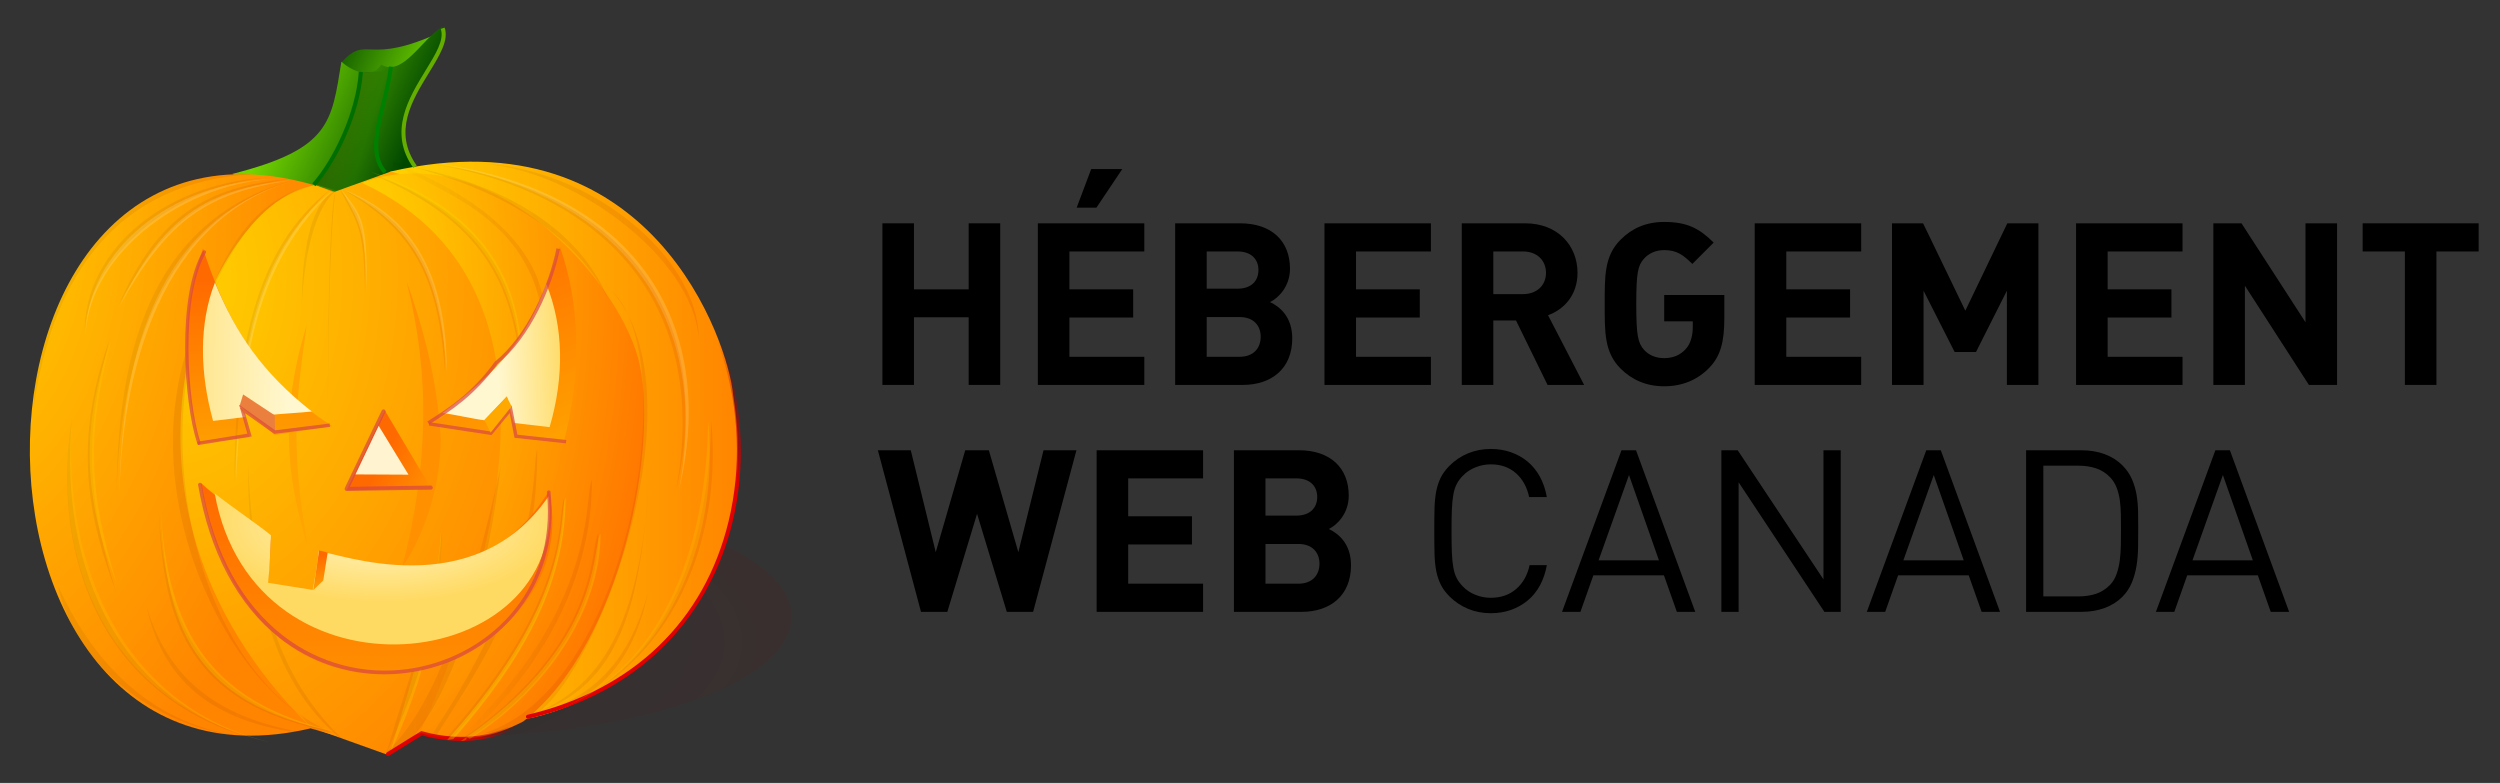 <?xml version="1.0" encoding="utf-8"?>
<!-- Generator: Adobe Illustrator 16.0.0, SVG Export Plug-In . SVG Version: 6.00 Build 0)  -->
<!DOCTYPE svg PUBLIC "-//W3C//DTD SVG 1.1//EN" "http://www.w3.org/Graphics/SVG/1.1/DTD/svg11.dtd">
<svg version="1.1" id="Layer_2" xmlns="http://www.w3.org/2000/svg" xmlns:xlink="http://www.w3.org/1999/xlink" x="0px" y="0px"
	 width="210.75px" height="66px" viewBox="0 0 210.75 66" enable-background="new 0 0 210.75 66" xml:space="preserve">
<rect x="0" y="0" width="210.75" height="66" fill="#333333" stroke="none"/>
<g>
	<g>
		<path d="M81.658,32.449v-5.702h-4.611v5.702h-2.66V18.825h2.66v5.568h4.611v-5.568h2.66v13.624H81.658z"/>
		<path d="M87.491,32.449V18.825h8.974v2.373h-6.314v3.195h5.376v2.373h-5.376v3.311h6.314v2.373L87.491,32.449L87.491,32.449z
			 M92.428,17.505h-1.665l1.225-3.253h2.621L92.428,17.505z"/>
		<path d="M104.767,32.449h-5.702V18.825h5.472c2.66,0,4.209,1.492,4.209,3.827c0,1.512-0.995,2.487-1.684,2.813
			c0.821,0.382,1.875,1.244,1.875,3.062C108.938,31.071,107.197,32.449,104.767,32.449z M104.327,21.198h-2.602v3.138h2.602
			c1.129,0,1.76-0.632,1.76-1.569S105.456,21.198,104.327,21.198z M104.499,26.728h-2.774v3.349h2.774
			c1.206,0,1.778-0.766,1.778-1.684S105.705,26.728,104.499,26.728z"/>
		<path d="M111.652,32.449V18.825h8.974v2.373h-6.313v3.195h5.375v2.373h-5.375v3.311h6.313v2.373L111.652,32.449L111.652,32.449z"
			/>
		<path d="M130.459,32.449l-2.66-5.434h-1.912v5.434h-2.66V18.825h5.338c2.774,0,4.42,1.894,4.42,4.171
			c0,1.914-1.166,3.1-2.485,3.578l3.042,5.875H130.459z M128.393,21.198h-2.506v3.597h2.506c1.168,0,1.935-0.746,1.935-1.799
			C130.325,21.944,129.561,21.198,128.393,21.198z"/>
		<path d="M144.1,30.995c-0.978,1.014-2.259,1.569-3.809,1.569c-1.493,0-2.718-0.536-3.674-1.492
			c-1.379-1.378-1.34-3.081-1.34-5.435s-0.038-4.057,1.34-5.434c0.956-0.957,2.143-1.493,3.674-1.493
			c1.895,0,2.945,0.517,4.171,1.741l-1.799,1.799c-0.767-0.765-1.32-1.167-2.372-1.167c-0.729,0-1.32,0.287-1.703,0.727
			c-0.518,0.574-0.65,1.206-0.65,3.827c0,2.622,0.136,3.272,0.65,3.846c0.383,0.44,0.977,0.708,1.703,0.708
			c0.805,0,1.377-0.287,1.816-0.766c0.439-0.478,0.594-1.186,0.594-1.856V27.09h-2.41v-2.219h5.07v1.952
			C145.361,28.794,145.055,30,144.1,30.995z"/>
		<path d="M147.922,32.449V18.825h8.975v2.373h-6.313v3.195h5.377v2.373h-5.377v3.311h6.313v2.373L147.922,32.449L147.922,32.449z"
			/>
		<path d="M169.18,32.449v-7.941l-2.604,5.167h-1.799l-2.621-5.167v7.941h-2.66V18.825h2.622l3.559,7.367l3.54-7.367h2.621v13.624
			H169.18z"/>
		<path d="M175.012,32.449V18.825h8.975v2.373h-6.313v3.195h5.377v2.373h-5.377v3.311h6.313v2.373L175.012,32.449L175.012,32.449z"
			/>
		<path d="M194.641,32.449l-5.396-8.362v8.362h-2.66V18.825h2.373l5.396,8.342v-8.342h2.66v13.624H194.641z"/>
		<path d="M205.391,21.198v11.251h-2.66V21.198h-3.559v-2.373h9.777v2.373H205.391z"/>
		<path d="M87.092,51.579h-2.219l-2.507-8.267l-2.506,8.267h-2.22l-3.636-13.624h2.774l2.105,8.592l2.487-8.592h1.99l2.487,8.592
			l2.124-8.592h2.774L87.092,51.579z"/>
		<path d="M92.446,51.579V37.955h8.974v2.373h-6.314v3.195h5.376v2.373h-5.376v3.31h6.314v2.373H92.446z"/>
		<path d="M109.721,51.579h-5.702V37.955h5.472c2.659,0,4.209,1.493,4.209,3.827c0,1.512-0.995,2.487-1.685,2.813
			c0.822,0.384,1.875,1.244,1.875,3.063C113.893,50.201,112.15,51.579,109.721,51.579z M109.281,40.328h-2.602v3.138h2.602
			c1.129,0,1.76-0.631,1.76-1.567C111.042,40.959,110.41,40.328,109.281,40.328z M109.454,45.857h-2.774v3.349h2.774
			c1.206,0,1.778-0.765,1.778-1.685C111.232,46.604,110.659,45.857,109.454,45.857z"/>
		<path d="M129.816,49.352c-0.275,0.504-0.619,0.929-1.033,1.271c-0.416,0.344-0.885,0.607-1.406,0.793
			c-0.523,0.186-1.092,0.277-1.703,0.277c-0.676,0-1.311-0.12-1.904-0.363c-0.592-0.242-1.119-0.594-1.578-1.053
			c-0.316-0.317-0.563-0.649-0.734-0.994c-0.172-0.344-0.299-0.729-0.385-1.157c-0.08-0.427-0.131-0.911-0.143-1.454
			c-0.014-0.542-0.02-1.176-0.02-1.902c0-0.728,0.006-1.36,0.02-1.902c0.012-0.542,0.063-1.026,0.143-1.454
			c0.086-0.429,0.213-0.813,0.385-1.157s0.418-0.676,0.734-0.994c0.459-0.46,0.986-0.811,1.578-1.053
			c0.594-0.242,1.229-0.363,1.904-0.363c0.611,0,1.18,0.094,1.703,0.277c0.521,0.186,0.99,0.447,1.406,0.794
			c0.414,0.345,0.758,0.771,1.033,1.271c0.271,0.504,0.469,1.074,0.582,1.713h-1.492c-0.178-0.842-0.549-1.512-1.109-2.01
			c-0.561-0.496-1.27-0.746-2.123-0.746c-0.447,0-0.877,0.084-1.291,0.25s-0.77,0.4-1.063,0.707
			c-0.217,0.217-0.389,0.449-0.516,0.697c-0.131,0.249-0.227,0.549-0.287,0.899c-0.064,0.351-0.105,0.771-0.125,1.263
			c-0.021,0.492-0.027,1.094-0.027,1.809s0.008,1.316,0.027,1.809c0.019,0.492,0.061,0.912,0.125,1.263
			c0.063,0.353,0.156,0.65,0.287,0.899c0.127,0.249,0.299,0.479,0.516,0.697c0.293,0.307,0.646,0.541,1.063,0.707
			s0.844,0.248,1.291,0.248c0.854,0,1.568-0.248,2.143-0.746c0.574-0.496,0.949-1.166,1.129-2.008h1.453
			C130.285,48.275,130.09,48.848,129.816,49.352z"/>
		<path d="M141.359,51.579l-1.09-3.08h-5.949l-1.09,3.08h-1.551l5.012-13.621h1.226l4.993,13.621H141.359z M137.324,40.044
			l-2.563,7.192h5.088L137.324,40.044z"/>
		<path d="M153.795,51.579l-7.23-10.923v10.923h-1.453V37.958h1.377l7.23,10.886V37.958h1.454v13.621H153.795z"/>
		<path d="M167.052,51.579l-1.09-3.08h-5.95l-1.09,3.08h-1.55l5.012-13.621h1.226l4.992,13.621H167.052z M163.016,40.044
			l-2.563,7.192h5.089L163.016,40.044z"/>
		<path d="M180.242,46.107c-0.008,0.521-0.049,1.037-0.124,1.539c-0.077,0.504-0.208,0.984-0.394,1.443
			c-0.186,0.46-0.455,0.868-0.813,1.227c-0.409,0.408-0.906,0.721-1.492,0.938c-0.587,0.217-1.235,0.325-1.952,0.325H170.8V37.958
			h4.667c0.717,0,1.365,0.108,1.952,0.325c0.586,0.218,1.083,0.529,1.492,0.938c0.354,0.357,0.628,0.75,0.813,1.178
			c0.186,0.429,0.314,0.873,0.394,1.338c0.075,0.468,0.116,0.945,0.124,1.438c0.006,0.49,0.01,0.975,0.01,1.444
			S180.248,45.585,180.242,46.107z M178.788,43.361c-0.007-0.413-0.035-0.811-0.086-1.187c-0.052-0.376-0.142-0.729-0.269-1.062
			s-0.308-0.619-0.535-0.861c-0.356-0.369-0.76-0.628-1.205-0.773c-0.446-0.146-0.938-0.221-1.473-0.221h-2.968v11.02h2.968
			c0.533,0,1.024-0.072,1.473-0.219c0.447-0.147,0.849-0.406,1.205-0.775c0.229-0.242,0.408-0.545,0.535-0.908
			s0.217-0.753,0.269-1.167c0.051-0.414,0.079-0.845,0.086-1.291s0.01-0.881,0.01-1.301
			C178.798,44.195,178.795,43.777,178.788,43.361z"/>
		<path d="M191.424,51.579l-1.09-3.08h-5.95l-1.09,3.08h-1.55l5.012-13.621h1.225l4.994,13.621H191.424z M187.389,40.044
			l-2.563,7.192h5.089L187.389,40.044z"/>
	</g>
</g>
<g transform="translate(-80,-234)">
	
		<radialGradient id="SVGID_1_" cx="-63.76" cy="516.723" r="0.146" gradientTransform="matrix(412.126 0 0 -141.602 26373.213 73457.109)" gradientUnits="userSpaceOnUse">
		<stop  offset="0" style="stop-color:#000000;stop-opacity:0"/>
		<stop  offset="1" style="stop-color:#AD0000;stop-opacity:0.09"/>
	</radialGradient>
	<path fill="url(#SVGID_1_)" d="M146.694,285.975c0.152-5.574-12.999-10.137-29.375-10.188c-16.375-0.052-29.774,4.426-29.927,10
		c-0.002,0.063-0.002,0.125,0,0.188c-0.152,5.574,12.999,10.135,29.374,10.188c16.376,0.052,29.775-4.425,29.928-9.999
		C146.696,286.1,146.696,286.037,146.694,285.975h-29.652H146.694z"/>
	
		<linearGradient id="SVGID_2_" gradientUnits="userSpaceOnUse" x1="-63.746" y1="508.451" x2="-63.908" y2="508.497" gradientTransform="matrix(59.483 0 0 -36.877 3908.556 18989.744)">
		<stop  offset="0" style="stop-color:#73D500"/>
		<stop  offset="1" style="stop-color:#004700"/>
	</linearGradient>
	<path fill="url(#SVGID_2_)" d="M108.771,239.269c0.734,0.83,1.59,1.83,2.326,2.659l3.88-1.908c0.705-0.912,1.597-1.474,2.303-2.385
		c0.088-0.304-0.037-0.634,0.051-1.013C110.802,239.702,111.044,236.801,108.771,239.269L108.771,239.269z"/>
	
		<linearGradient id="SVGID_3_" gradientUnits="userSpaceOnUse" x1="-63.529" y1="514.781" x2="-63.442" y2="514.743" gradientTransform="matrix(124.03 0 0 -124.236 7983.807 64195.812)">
		<stop  offset="0" style="stop-color:#73D500"/>
		<stop  offset="1" style="stop-color:#004700"/>
	</linearGradient>
	<path fill="url(#SVGID_3_)" d="M99.587,248.66c0,0,8.668,5.576,8.668,5.48c0-0.097,7.075-5.416,7.075-5.416
		c-4.475-5.883,3.338-9.4,1.933-12.461c-1.706,1.063-3.345,4.242-5.119,3.188c-0.894,1.306-2.539,0.494-3.364-0.249
		C107.947,244.306,107.865,246.561,99.587,248.66L99.587,248.66z"/>
	
		<radialGradient id="SVGID_4_" cx="-63.33" cy="516.718" r="0.156" gradientTransform="matrix(206.095 0 0 -336.723 13127.557 174244.375)" gradientUnits="userSpaceOnUse">
		<stop  offset="0" style="stop-color:#FFD200"/>
		<stop  offset="1" style="stop-color:#FF8500"/>
	</radialGradient>
	<path fill="url(#SVGID_4_)" d="M108.309,250.198c1.288,15.615,2.576,31.325,3.864,46.94l-5.988-1.738
		C73.955,302.967,74.619,238.079,108.309,250.198L108.309,250.198z"/>
	
		<linearGradient id="SVGID_5_" gradientUnits="userSpaceOnUse" x1="-64.174" y1="516.618" x2="-64.031" y2="516.618" gradientTransform="matrix(203.588 0 0 -327.276 13178.07 169348.094)">
		<stop  offset="0" style="stop-color:#FFD200"/>
		<stop  offset="1" style="stop-color:#FF8500"/>
	</linearGradient>
	<path fill="url(#SVGID_5_)" d="M112.918,248.46c22.104-5.068,28.511,14.55,28.883,18.832c3.002,18.323-11.104,26.498-18.187,27.432
		C120.212,279.27,116.321,263.913,112.918,248.46L112.918,248.46z"/>
	
		<linearGradient id="SVGID_6_" gradientUnits="userSpaceOnUse" x1="-63.48" y1="513.654" x2="-63.381" y2="513.6" gradientTransform="matrix(43.854 0 0 -81.213 2890.367 41956.723)">
		<stop  offset="0" style="stop-color:#000000;stop-opacity:0.529"/>
		<stop  offset="1" style="stop-color:#000000;stop-opacity:0"/>
	</linearGradient>
	<path fill="url(#SVGID_6_)" d="M110.45,240.118c0.779-0.09,1.558-0.065,2.337-0.156c-0.545,3.025-0.039,8.661-0.584,11.687
		c1.714-0.155-5.726-2.104-5.726-2.142C108.932,247.247,110.528,241.014,110.45,240.118z"/>
	
		<radialGradient id="SVGID_7_" cx="-63.733" cy="516.71" r="0.15" gradientTransform="matrix(241.389 0 0 -341.657 15478.951 176795.578)" gradientUnits="userSpaceOnUse">
		<stop  offset="0" style="stop-color:#FFD200"/>
		<stop  offset="1" style="stop-color:#FF8500"/>
	</radialGradient>
	<path fill="url(#SVGID_7_)" d="M106.57,249.618c0.096,0,1.525,0.592,1.525,0.592l4.849-1.751l4.636,1.352l12.363,19.028
		c0,0-5.795,18.449-5.795,18.546s-6.182,8.402-6.182,8.402h-2.415l-2.897,1.836l-6.472-2.319
		C86.221,275.73,97.941,250.648,106.57,249.618L106.57,249.618z"/>
	<path fill="#FFF4CC" fill-opacity="0.188" d="M108.012,250.091c-6.418,4.986-8.099,13.865-8.116,24.584
		C100.396,263.854,101.663,256.147,108.012,250.091z"/>
	<path fill="#FFA400" d="M105.859,261.394c-0.762,5.531-1.549,9.747,0.115,18.835C104.543,275.264,103.251,269.891,105.859,261.394
		L105.859,261.394z"/>
	
		<linearGradient id="SVGID_8_" gradientUnits="userSpaceOnUse" x1="-63.082" y1="516.738" x2="-62.938" y2="516.738" gradientTransform="matrix(58.866 0 0 -164.175 3814.303 85120.438)">
		<stop  offset="0" style="stop-color:#000000;stop-opacity:0.051"/>
		<stop  offset="1" style="stop-color:#AD0000;stop-opacity:0.09"/>
	</linearGradient>
	<path fill="url(#SVGID_8_)" d="M109.378,296.771c-6.418-4.711-8.454-13.493-8.471-23.624
		C101.408,283.373,103.029,291.047,109.378,296.771z"/>
	
		<radialGradient id="SVGID_9_" cx="-64.111" cy="516.692" r="0.174" gradientTransform="matrix(165.346 0 0 -331.263 10709.079 171418.016)" gradientUnits="userSpaceOnUse">
		<stop  offset="0" style="stop-color:#FFDF00"/>
		<stop  offset="1" style="stop-color:#FF6F00"/>
	</radialGradient>
	<path fill="url(#SVGID_9_)" d="M110.513,249.414c20.187,9.391,9.029,37.226,4.896,46.326c0.997,0.515,2.769,0.644,4.297,0.482
		c1.529-0.16,2.963-0.659,4.396-1.4c8.436-6.504,11.536-23.768,9.69-30.631C131.858,257.094,121.002,245.474,110.513,249.414
		L110.513,249.414z"/>
	
		<linearGradient id="SVGID_10_" gradientUnits="userSpaceOnUse" x1="-64.247" y1="516.758" x2="-64.103" y2="516.758" gradientTransform="matrix(66.788 0 0 -166.925 4403.552 86545.453)">
		<stop  offset="0" style="stop-color:#000000;stop-opacity:0.051"/>
		<stop  offset="1" style="stop-color:#AD0000;stop-opacity:0.09"/>
	</linearGradient>
	<path fill="url(#SVGID_10_)" d="M112.594,297.396c5.176-4.758,8.085-17.378,9.611-24.02c-0.979,8.231-3.367,17.838-7.328,22.7
		C114.165,296.736,112.906,297.425,112.594,297.396L112.594,297.396z"/>
	
		<linearGradient id="SVGID_11_" gradientUnits="userSpaceOnUse" x1="-64.12" y1="515.144" x2="-63.976" y2="515.144" gradientTransform="matrix(88.525 0 0 -113.517 5787.416 58734.246)">
		<stop  offset="0" style="stop-color:#000000;stop-opacity:0.051"/>
		<stop  offset="1" style="stop-color:#AD0000;stop-opacity:0.09"/>
	</linearGradient>
	<path fill="url(#SVGID_11_)" d="M111.155,248.611c9.652,3.257,12.713,9.33,12.738,16.334
		C123.141,257.874,120.704,252.568,111.155,248.611z"/>
	
		<linearGradient id="SVGID_12_" gradientUnits="userSpaceOnUse" x1="-63.182" y1="516.709" x2="-62.966" y2="516.648" gradientTransform="matrix(93.037 0 0 -268.858 5961.547 139182.109)">
		<stop  offset="0" style="stop-color:#000000;stop-opacity:0.051"/>
		<stop  offset="1" style="stop-color:#AD0000;stop-opacity:0.09"/>
	</linearGradient>
	<path fill="url(#SVGID_12_)" d="M107.967,295.741c-12.355-5.285-16.072-27.986-9.095-38.682
		c-9.404,13.763-1.545,31.746,6.283,37.105C106.003,294.735,105.958,295.853,107.967,295.741L107.967,295.741z"/>
	<path fill="#F7DE00" fill-opacity="0.252" d="M112.835,297.612c3.015-6.501,4.347-12.325,4.364-18.946
		C116.678,285.35,115.057,290.089,112.835,297.612z"/>
	
		<linearGradient id="SVGID_13_" gradientUnits="userSpaceOnUse" x1="-64.362" y1="516.818" x2="-64.218" y2="516.818" gradientTransform="matrix(32.724 0 0 -131.067 2218.719 68025.883)">
		<stop  offset="0" style="stop-color:#000000;stop-opacity:0.051"/>
		<stop  offset="1" style="stop-color:#AD0000;stop-opacity:0.09"/>
	</linearGradient>
	<path fill="url(#SVGID_13_)" d="M112.528,297.612c3.014-6.501,4.691-12.24,4.709-18.859
		C116.714,285.436,114.749,290.089,112.528,297.612z"/>
	
		<linearGradient id="SVGID_14_" gradientUnits="userSpaceOnUse" x1="-64.624" y1="516.709" x2="-64.48" y2="516.709" gradientTransform="matrix(61.851 0 0 -168.255 4113.373 87222.703)">
		<stop  offset="0" style="stop-color:#000000;stop-opacity:0.051"/>
		<stop  offset="1" style="stop-color:#AD0000;stop-opacity:0.09"/>
	</linearGradient>
	<path fill="url(#SVGID_14_)" d="M116.399,295.941c9.659-14.391,8.316-22.589,8.899-24.091c-0.044,10.684-3.496,16.385-8.313,23.825
		C116.479,296.427,117.16,295.835,116.399,295.941L116.399,295.941z"/>
	
		<linearGradient id="SVGID_15_" gradientUnits="userSpaceOnUse" x1="-63.64" y1="516.567" x2="-63.639" y2="516.359" gradientTransform="matrix(206.003 0 0 -111.998 13221.83 58129.746)">
		<stop  offset="0" style="stop-color:#FF6A00"/>
		<stop  offset="1" style="stop-color:#FF9F00"/>
	</linearGradient>
	<path fill="url(#SVGID_15_)" d="M96.923,274.706c1.214,1.121,4.707,3.729,5.921,4.85c-0.097,1.867-0.174,2.686-0.35,4.554
		c0,0,3.171,0.55,3.864,0.679c0.158-0.912,0.409-2.517,0.508-3.706c1.564,0.141,13.245,4.447,19.408-5.687
		C129.731,290.784,101.312,300.86,96.923,274.706L96.923,274.706z"/>
	<path fill="#F7DE00" fill-opacity="0.251" d="M111.274,248.489c9.652,3.259,12.713,9.33,12.739,16.335
		C123.261,257.753,120.823,252.447,111.274,248.489z"/>
	
		<linearGradient id="SVGID_16_" gradientUnits="userSpaceOnUse" x1="-63.092" y1="513.211" x2="-62.948" y2="513.211" gradientTransform="matrix(14.824 0 0 -59.55 1043.913 30815.965)">
		<stop  offset="0" style="stop-color:#000000;stop-opacity:0.051"/>
		<stop  offset="1" style="stop-color:#AD0000;stop-opacity:0.09"/>
	</linearGradient>
	<path fill="url(#SVGID_16_)" d="M108.65,249.973c1.761,2.302,2.17,2.499,2.13,8.569
		C110.646,253.199,110.231,252.963,108.65,249.973z"/>
	
		<linearGradient id="SVGID_17_" gradientUnits="userSpaceOnUse" x1="-64.436" y1="515.564" x2="-64.389" y2="515.403" gradientTransform="matrix(85.348 0 0 -114.133 5619.461 59096.57)">
		<stop  offset="0" style="stop-color:#FF6A00"/>
		<stop  offset="1" style="stop-color:#FF9F00"/>
	</linearGradient>
	<path fill="url(#SVGID_17_)" d="M127.204,254.824c-1.991,6.15-4.738,11.014-10.899,14.97c0.937,0.121,3.912,0.613,4.849,0.734
		l1.923-1.988l0.49,2.229c0.935,0.121,3.032,0.358,3.968,0.479C129.002,265.518,128.969,259.801,127.204,254.824L127.204,254.824z"
		/>
	
		<linearGradient id="SVGID_18_" gradientUnits="userSpaceOnUse" x1="-64.2" y1="514.775" x2="-64.056" y2="514.775" gradientTransform="matrix(94.21 0 0 -100.389 6160.573 51932.727)">
		<stop  offset="0" style="stop-color:#000000;stop-opacity:0"/>
		<stop  offset="1" style="stop-color:#AD0000;stop-opacity:0.09"/>
	</linearGradient>
	<path fill="url(#SVGID_18_)" d="M112.401,247.438c8.588,3.116,14.124,8.092,13.51,14.443c-0.767-9.095-7.842-11.281-12.339-13.845
		C113.145,248.654,113.167,247.381,112.401,247.438L112.401,247.438z"/>
	
		<linearGradient id="SVGID_19_" gradientUnits="userSpaceOnUse" x1="-62.973" y1="515.534" x2="-62.973" y2="515.413" gradientTransform="matrix(85.348 0 0 -114.133 5476.518 59097.508)">
		<stop  offset="0" style="stop-color:#FF6A00"/>
		<stop  offset="1" style="stop-color:#FF9F00"/>
	</linearGradient>
	<path fill="url(#SVGID_19_)" d="M97.116,254.959c1.991,6.15,4.739,11.013,10.899,14.969c-0.936,0.121-3.912,0.613-4.849,0.734
		l-2.771-2.306l0.65,2.499c-0.936,0.121-3.324,0.406-4.26,0.527C95.316,265.652,95.351,259.935,97.116,254.959L97.116,254.959z"/>
	
		<linearGradient id="SVGID_20_" gradientUnits="userSpaceOnUse" x1="-62.905" y1="515.963" x2="-62.761" y2="515.963" gradientTransform="matrix(55.853 0 0 -171.392 3613.157 88694.305)">
		<stop  offset="0" style="stop-color:#000000;stop-opacity:0.051"/>
		<stop  offset="1" style="stop-color:#AD0000;stop-opacity:0.09"/>
	</linearGradient>
	<path fill="url(#SVGID_20_)" d="M107.799,250.012c-6.418,4.986-8.02,13.943-8.037,24.664
		C100.261,263.854,101.45,256.069,107.799,250.012z"/>
	
		<linearGradient id="SVGID_21_" gradientUnits="userSpaceOnUse" x1="-64.582" y1="514.994" x2="-64.497" y2="514.998" gradientTransform="matrix(68.912 0 0 -83.81 4572.398 43425.949)">
		<stop  offset="0" style="stop-color:#FFF7CF"/>
		<stop  offset="1" style="stop-color:#FFDA62"/>
	</linearGradient>
	<path fill="url(#SVGID_21_)" d="M126.056,257.946c-1.669,4.517-3.929,7.335-8.758,10.867c0.784,0.089,2.757,0.528,3.542,0.617
		l1.893-2.017l0.578,2.242c0.785,0.089,2.236,0.262,3.022,0.352C127.565,265.798,127.536,261.601,126.056,257.946L126.056,257.946z"
		/>
	
		<linearGradient id="SVGID_22_" gradientUnits="userSpaceOnUse" x1="-62.695" y1="514.905" x2="-62.895" y2="514.909" gradientTransform="matrix(63.773 0 0 -81.174 4102.592 42060.879)">
		<stop  offset="0" style="stop-color:#FFF7CF"/>
		<stop  offset="1" style="stop-color:#FFDA62"/>
	</linearGradient>
	<path fill="url(#SVGID_22_)" d="M98.116,257.804c1.769,4.307,4.017,7.628,8.169,10.886c-0.719,0.087-2.698,0.197-3.417,0.283
		l-2.627-0.593l0.481,0.765c-0.719,0.087-2.038,0.254-2.757,0.341C96.836,265.409,96.76,261.344,98.116,257.804L98.116,257.804z"/>
	<path fill="#FF9000" d="M114.266,257.684c2.006,7.928,1.885,15.451-0.361,24.149c1.686-2.485,3.191-6.337,3.251-10.759
		C116.855,265.807,115.651,261.609,114.266,257.684L114.266,257.684z"/>
	
		<linearGradient id="SVGID_23_" gradientUnits="userSpaceOnUse" x1="-64.665" y1="516.782" x2="-64.52" y2="516.782" gradientTransform="matrix(81.929 0 0 -121.65 5416.545 63154.238)">
		<stop  offset="0" style="stop-color:#000000;stop-opacity:0.051"/>
		<stop  offset="1" style="stop-color:#AD0000;stop-opacity:0.09"/>
	</linearGradient>
	<path fill="url(#SVGID_23_)" d="M118.655,296.478c12.143-8.185,11.017-16.413,11.789-17.505
		c0.016,6.455-4.562,13.247-11.013,17.312C118.715,295.855,119.664,296.4,118.655,296.478L118.655,296.478z"/>
	<path opacity="0.704" fill="#D94842" d="M116.178,269.775l-0.154-0.245l0.227-0.144c1.502-0.95,3.559-2.25,5.454-4.881
		l0.026-0.028c2.692-2.172,4.542-6.357,5.18-9.542l0.284,0.057c-0.647,3.229-2.526,7.477-5.268,9.697
		c-1.925,2.667-4.003,3.982-5.522,4.942L116.178,269.775z"/>
	<path opacity="0.704" fill="#D94842" d="M96.765,271.481c-0.061,0-0.117-0.038-0.138-0.099c-1.154-3.463-1.731-12.48,0.482-16.216
		c0.041-0.069,0.129-0.091,0.198-0.05s0.091,0.129,0.051,0.198c-2.174,3.669-1.596,12.559-0.457,15.977
		c0.025,0.076-0.016,0.158-0.091,0.184C96.795,271.479,96.78,271.481,96.765,271.481z"/>
	<path fill="#EB7F3D" d="M100.195,268.235l0.3-0.984l2.663,1.76l0.031,1.373L100.195,268.235z"/>
	<polygon opacity="0.704" fill="#D94842" points="96.679,271.521 96.633,271.235 100.854,270.561 100.154,268.117 103.189,270.274 
		107.785,269.699 107.821,269.986 103.114,270.575 100.659,268.832 101.221,270.795 	"/>
	<polygon opacity="0.704" fill="#D94842" points="127.711,271.376 123.372,270.907 122.966,268.827 121.438,270.676 
		116.155,269.876 116.198,269.59 121.319,270.366 123.133,268.171 123.615,270.643 127.743,271.089 	"/>
	
		<linearGradient id="SVGID_24_" gradientUnits="userSpaceOnUse" x1="-64.655" y1="516.748" x2="-64.511" y2="516.748" gradientTransform="matrix(70.215 0 0 -141.733 4657.174 73526.5)">
		<stop  offset="0" style="stop-color:#000000;stop-opacity:0.051"/>
		<stop  offset="1" style="stop-color:#AD0000;stop-opacity:0.09"/>
	</linearGradient>
	<path fill="url(#SVGID_24_)" d="M117.47,296.373c10.966-12.183,9.442-19.124,10.104-20.396c0.012,7.52-3.97,13.87-9.439,20.17
		C117.889,296.313,118.334,296.283,117.47,296.373z"/>
	
		<linearGradient id="SVGID_25_" gradientUnits="userSpaceOnUse" x1="-64.666" y1="516.738" x2="-64.522" y2="516.738" gradientTransform="matrix(79.538 0 0 -153.209 5261.862 79454.492)">
		<stop  offset="0" style="stop-color:#000000;stop-opacity:0"/>
		<stop  offset="1" style="stop-color:#AD0000;stop-opacity:0.09"/>
	</linearGradient>
	<path fill="url(#SVGID_25_)" d="M118.458,296.478c12.25-11.413,10.695-20.672,11.445-22.046c0.014,8.13-4.015,15.819-10.691,21.804
		C118.516,295.695,119.436,296.383,118.458,296.478L118.458,296.478z"/>
	
		<radialGradient id="SVGID_26_" cx="-63.655" cy="516.352" r="0.075" gradientTransform="matrix(196.2 0 0 -88.502 12601.32 45976.605)" gradientUnits="userSpaceOnUse">
		<stop  offset="0" style="stop-color:#FFF7CF"/>
		<stop  offset="1" style="stop-color:#FFDA62"/>
	</radialGradient>
	<path fill="url(#SVGID_26_)" d="M98.1,275.592c1.214,0.986,3.53,2.544,4.744,3.531c-0.097,1.644-0.067,2.364-0.243,4.01
		c0,0,3.064,0.482,3.757,0.596c0.159-0.803,0.409-2.215,0.508-3.262c1.565,0.124,13.044,4.619,19.387-4.643
		C127.961,290.93,101.42,294.074,98.1,275.592L98.1,275.592z"/>
	<path opacity="0.704" fill="#D94842" d="M112.409,290.846c-3.19,0-6.262-1.052-8.813-3.046c-3.541-2.769-5.925-7.236-6.897-12.921
		c-0.015-0.084,0.042-0.164,0.126-0.179c0.084-0.015,0.165,0.042,0.179,0.126c2.071,12.11,10.207,16.549,17.349,15.577
		c6.501-0.885,12.625-6.284,11.753-14.894c-0.009-0.085,0.053-0.161,0.138-0.17c0.086-0.009,0.162,0.054,0.17,0.139
		c0.406,4.001-0.668,7.617-3.107,10.46c-2.229,2.6-5.394,4.294-8.91,4.771C113.729,290.801,113.067,290.846,112.409,290.846z"/>
	
		<linearGradient id="SVGID_27_" gradientUnits="userSpaceOnUse" x1="-64.857" y1="516.705" x2="-64.64" y2="516.644" gradientTransform="matrix(94.911 0 0 -259.06 6264.776 134121.297)">
		<stop  offset="0" style="stop-color:#000000;stop-opacity:0.051"/>
		<stop  offset="1" style="stop-color:#AD0000;stop-opacity:0.09"/>
	</linearGradient>
	<path fill="url(#SVGID_27_)" d="M120.922,295.771c12.235-3.964,16.689-31.583,10.642-37.266c7.837,8.852-1.442,33.493-6.982,36.074
		C123.692,295.149,123.031,295.885,120.922,295.771L120.922,295.771z"/>
	
		<linearGradient id="SVGID_28_" gradientUnits="userSpaceOnUse" x1="-64.196" y1="514.168" x2="-64.052" y2="514.168" gradientTransform="matrix(128.927 0 0 -81.405 8389.235 42109.273)">
		<stop  offset="0" style="stop-color:#000000;stop-opacity:0.051"/>
		<stop  offset="1" style="stop-color:#AD0000;stop-opacity:0.09"/>
	</linearGradient>
	<path fill="url(#SVGID_28_)" d="M112.752,247.573c9.954,2.249,15.917,6.463,18.552,11.714c-2.603-6.368-9.507-10.088-17.885-11.456
		c-0.615,0.57,0.2-0.156-0.669-0.258H112.752z"/>
	
		<linearGradient id="SVGID_29_" gradientUnits="userSpaceOnUse" x1="-62.805" y1="515.531" x2="-62.661" y2="515.531" gradientTransform="matrix(127.892 0 0 -136.615 8115.053 70687.758)">
		<stop  offset="0" style="stop-color:#000000;stop-opacity:0.051"/>
		<stop  offset="1" style="stop-color:#AD0000;stop-opacity:0.09"/>
	</linearGradient>
	<path fill="url(#SVGID_29_)" d="M101.25,248.688c-12.693-1.093-18.333,12.506-18.403,19.597
		C84.466,257.169,89.872,249.356,101.25,248.688z"/>
	
		<linearGradient id="SVGID_30_" gradientUnits="userSpaceOnUse" x1="-65.198" y1="516.623" x2="-65.054" y2="516.623" gradientTransform="matrix(89.053 0 0 -167.942 5933.31 87044.32)">
		<stop  offset="0" style="stop-color:#000000;stop-opacity:0.051"/>
		<stop  offset="1" style="stop-color:#AD0000;stop-opacity:0.09"/>
	</linearGradient>
	<path fill="url(#SVGID_30_)" d="M127.278,293.667c9.216-3.53,13.674-14.014,12.678-24.166
		C139.703,282.377,134.807,290.715,127.278,293.667L127.278,293.667z"/>
	
		<linearGradient id="SVGID_31_" gradientUnits="userSpaceOnUse" x1="-62.819" y1="516.84" x2="-62.675" y2="516.84" gradientTransform="matrix(119.967 0 0 -89.017 7621.05 46297.125)">
		<stop  offset="0" style="stop-color:#000000;stop-opacity:0.051"/>
		<stop  offset="1" style="stop-color:#AD0000;stop-opacity:0.09"/>
	</linearGradient>
	<path fill="url(#SVGID_31_)" d="M102.153,296.187c-9.185-0.194-16.033-6.613-17.263-12.81
		C88.558,291.482,94.572,295.945,102.153,296.187z"/>
	
		<linearGradient id="SVGID_32_" gradientUnits="userSpaceOnUse" x1="-65.286" y1="516.748" x2="-65.142" y2="516.748" gradientTransform="matrix(69.012 0 0 -71.943 4630.123 37465.812)">
		<stop  offset="0" style="stop-color:#000000;stop-opacity:0.051"/>
		<stop  offset="1" style="stop-color:#AD0000;stop-opacity:0.09"/>
	</linearGradient>
	<path fill="url(#SVGID_32_)" d="M124.682,294.328c4.165-0.637,8.483-3.14,9.93-10.353
		C132.741,290.955,128.725,293.267,124.682,294.328z"/>
	<path fill="#FFF4CC" fill-opacity="0.188" d="M116.533,247.735c17.982,2.405,23.903,14.441,20.696,27.6
		C140.118,260.256,131.903,250.215,116.533,247.735L116.533,247.735z"/>
	
		<linearGradient id="SVGID_33_" gradientUnits="userSpaceOnUse" x1="-64.54" y1="514.852" x2="-64.397" y2="514.852" gradientTransform="matrix(129.433 0 0 -102.55 8474.037 53053.246)">
		<stop  offset="0" style="stop-color:#000000;stop-opacity:0.051"/>
		<stop  offset="1" style="stop-color:#AD0000;stop-opacity:0.09"/>
	</linearGradient>
	<path fill="url(#SVGID_33_)" d="M120.278,247.788c9.186,0.196,18.607,7.751,18.625,14.757
		C138.381,255.474,127.86,248.03,120.278,247.788z"/>
	
		<linearGradient id="SVGID_34_" gradientUnits="userSpaceOnUse" x1="-62.877" y1="513.975" x2="-62.733" y2="513.975" gradientTransform="matrix(101.3 0 0 -74.278 6459.425 38431.168)">
		<stop  offset="0" style="stop-color:#000000;stop-opacity:0.051"/>
		<stop  offset="1" style="stop-color:#AD0000;stop-opacity:0.09"/>
	</linearGradient>
	<path fill="url(#SVGID_34_)" d="M104.55,249.066c-7.163,0.628-11.243,3.11-14.577,10.688
		C94.078,252.263,97.597,250.113,104.55,249.066z"/>
	
		<linearGradient id="SVGID_35_" gradientUnits="userSpaceOnUse" x1="-65.266" y1="516.666" x2="-65.122" y2="516.666" gradientTransform="matrix(69.96 0 0 -133.75 4690.624 69388.875)">
		<stop  offset="0" style="stop-color:#000000;stop-opacity:0.051"/>
		<stop  offset="1" style="stop-color:#AD0000;stop-opacity:0.09"/>
	</linearGradient>
	<path fill="url(#SVGID_35_)" d="M124.633,294.314c7.992-2.428,9.238-9.867,10.067-19.247
		C133.903,285.203,131.502,291.794,124.633,294.314L124.633,294.314z"/>
	
		<linearGradient id="SVGID_36_" gradientUnits="userSpaceOnUse" x1="-63.818" y1="514.414" x2="-63.701" y2="514.354" gradientTransform="matrix(49.692 0 0 -46.771 3283.635 24332.25)">
		<stop  offset="0" style="stop-color:#FF6A00"/>
		<stop  offset="1" style="stop-color:#FF9F00"/>
	</linearGradient>
	<path fill="url(#SVGID_36_)" d="M112.445,268.609l-3.246,6.731l7.15-0.167L112.445,268.609L112.445,268.609z"/>
	<path opacity="0.704" fill="#D94842" d="M109.22,275.388c-0.059,0-0.113-0.03-0.145-0.08c-0.032-0.05-0.037-0.112-0.011-0.166
		l3.113-6.535c0.041-0.087,0.144-0.123,0.229-0.082s0.123,0.144,0.082,0.229l-2.994,6.284l6.816-0.107
		c0.092,0,0.174,0.075,0.176,0.171c0.002,0.095-0.074,0.173-0.17,0.175l-7.094,0.111
		C109.222,275.388,109.221,275.388,109.22,275.388z"/>
	<path fill="#FFF4CF" d="M111.924,269.898l-1.957,4.093l4.469,0.023L111.924,269.898z"/>
	<path fill="#FFA900" d="M123.129,268.254l-0.417-0.815l-1.882,1.96l0.533,1.066L123.129,268.254L123.129,268.254z"/>
	<path fill="#FFF4CC" fill-opacity="0.189" d="M105.029,249.175c-13.412,3.521-14.958,18.167-14.978,27.595
		C90.094,265.137,93.714,252.165,105.029,249.175L105.029,249.175z"/>
	
		<linearGradient id="SVGID_37_" gradientUnits="userSpaceOnUse" x1="-62.851" y1="514.586" x2="-62.707" y2="514.586" gradientTransform="matrix(112.475 0 0 -90.583 7156.272 46868.504)">
		<stop  offset="0" style="stop-color:#000000;stop-opacity:0.051"/>
		<stop  offset="1" style="stop-color:#AD0000;stop-opacity:0.09"/>
	</linearGradient>
	<path fill="url(#SVGID_37_)" d="M103.315,248.936c-9.185,0.195-16.167,6.029-16.185,13.035
		C87.653,254.899,95.733,249.178,103.315,248.936z"/>
	
		<linearGradient id="SVGID_38_" gradientUnits="userSpaceOnUse" x1="-63.972" y1="516.635" x2="-63.97" y2="516.596" gradientTransform="matrix(238.315 0 0 -325.422 15370.717 168387.938)">
		<stop  offset="0" style="stop-color:#9E0000;stop-opacity:0"/>
		<stop  offset="1" style="stop-color:#DF0000"/>
	</linearGradient>
	<path fill="url(#SVGID_38_)" d="M124.507,294.591c-0.077,0-0.146-0.053-0.165-0.131c-0.021-0.092,0.035-0.184,0.127-0.204
		c8.897-2.098,14.918-7.893,16.953-16.319c2.219-9.193-0.933-19.323-7.843-25.205c-6.647-5.658-15.713-6.506-25.527-2.389
		c-0.086,0.036-0.186-0.004-0.222-0.09c-0.037-0.087,0.004-0.186,0.091-0.223c9.938-4.169,19.128-3.302,25.877,2.444
		c3.451,2.937,6.029,6.96,7.459,11.635c1.408,4.604,1.578,9.414,0.493,13.908c-0.953,3.949-2.887,7.498-5.592,10.262
		c-3.012,3.079-6.919,5.201-11.612,6.307C124.534,294.589,124.52,294.591,124.507,294.591z"/>
	
		<linearGradient id="SVGID_39_" gradientUnits="userSpaceOnUse" x1="-63.897" y1="515.099" x2="-63.752" y2="515.099" gradientTransform="matrix(59.778 0 0 -107.708 3928.567 55738.121)">
		<stop  offset="0" style="stop-color:#000000;stop-opacity:0.051"/>
		<stop  offset="1" style="stop-color:#AD0000;stop-opacity:0.09"/>
	</linearGradient>
	<path fill="url(#SVGID_39_)" d="M108.929,250.004c6.708,2.785,8.583,8.495,8.601,15.499
		C117.008,258.432,115.592,253.738,108.929,250.004z"/>
	
		<linearGradient id="SVGID_40_" gradientUnits="userSpaceOnUse" x1="-62.938" y1="516.082" x2="-62.794" y2="516.082" gradientTransform="matrix(107.225 0 0 -190.808 6838.303 98735.82)">
		<stop  offset="0" style="stop-color:#000000;stop-opacity:0.051"/>
		<stop  offset="1" style="stop-color:#AD0000;stop-opacity:0.09"/>
	</linearGradient>
	<path fill="url(#SVGID_40_)" d="M105.25,249.059c-14.258,3.482-15.412,18.03-15.43,27.458
		C89.862,264.882,93.601,251.969,105.25,249.059L105.25,249.059z"/>
	<path fill="#FFBF00" fill-opacity="0.282" d="M103.179,296.68c-15.611-3.481-18.751-17.359-17.106-27.33
		C85.243,281.856,90.424,293.77,103.179,296.68L103.179,296.68z"/>
	<path fill="#FFF4CC" fill-opacity="0.188" d="M103.405,249.071c-9.185,0.195-16.032,6.21-16.185,13.035
		C87.652,255.124,95.824,249.313,103.405,249.071z"/>
	
		<linearGradient id="SVGID_41_" gradientUnits="userSpaceOnUse" x1="-64.327" y1="516.053" x2="-64.183" y2="516.053" gradientTransform="matrix(149.595 0 0 -191.8 9739.171 99240.25)">
		<stop  offset="0" style="stop-color:#000000;stop-opacity:0.051"/>
		<stop  offset="1" style="stop-color:#AD0000;stop-opacity:0.09"/>
	</linearGradient>
	<path fill="url(#SVGID_41_)" d="M116.277,247.799c17.982,2.405,23.903,14.442,20.697,27.6
		C139.862,260.32,131.647,250.279,116.277,247.799L116.277,247.799z"/>
	<path fill="#FFF4CC" fill-opacity="0.188" d="M104.614,249.195c-7.259,0.66-11.052,3.301-14.577,10.688
		C94.173,252.455,97.469,250.242,104.614,249.195z"/>
	
		<linearGradient id="SVGID_42_" gradientUnits="userSpaceOnUse" x1="-55.459" y1="516.234" x2="-55.315" y2="516.234" gradientTransform="matrix(16.36 0 0 -147.483 994.738 76409.125)">
		<stop  offset="0" style="stop-color:#000000;stop-opacity:0.051"/>
		<stop  offset="1" style="stop-color:#AD0000;stop-opacity:0.09"/>
	</linearGradient>
	<path fill="url(#SVGID_42_)" d="M89.246,262.591c-1.93,7.408-2.229,12.345,0.504,21.223
		C87.723,278.307,85.905,271.838,89.246,262.591L89.246,262.591z"/>
	<path fill="#FFBF00" fill-opacity="0.434" d="M89.411,262.591c-1.93,7.272-2.229,12.121,0.504,20.837
		C87.888,278.021,86.07,271.669,89.411,262.591L89.411,262.591z"/>
	
		<linearGradient id="SVGID_43_" gradientUnits="userSpaceOnUse" x1="-62.861" y1="516.713" x2="-62.717" y2="516.713" gradientTransform="matrix(120.318 0 0 -190.808 7648.884 98875.945)">
		<stop  offset="0" style="stop-color:#000000;stop-opacity:0.051"/>
		<stop  offset="1" style="stop-color:#AD0000;stop-opacity:0.09"/>
	</linearGradient>
	<path fill="url(#SVGID_43_)" d="M102.967,296.68c-15.611-3.481-18.582-17.445-16.894-27.457
		C84.861,282.069,90.212,293.77,102.967,296.68L102.967,296.68z"/>
	
		<linearGradient id="SVGID_44_" gradientUnits="userSpaceOnUse" x1="-62.983" y1="516.869" x2="-62.839" y2="516.869" gradientTransform="matrix(98.308 0 0 -74.778 6284.147 38940.684)">
		<stop  offset="0" style="stop-color:#000000;stop-opacity:0.051"/>
		<stop  offset="1" style="stop-color:#AD0000;stop-opacity:0.09"/>
	</linearGradient>
	<path fill="url(#SVGID_44_)" d="M106.508,295.913c-7.056-0.629-12.559-3.398-14.146-10.762
		C94.496,292.286,99.658,294.865,106.508,295.913z"/>
	
		<linearGradient id="SVGID_45_" gradientUnits="userSpaceOnUse" x1="-60.661" y1="514.483" x2="-60.655" y2="514.359" gradientTransform="matrix(8.438 0 0 -23.338 618.805 12287.829)">
		<stop  offset="0" style="stop-color:#FF6A00"/>
		<stop  offset="1" style="stop-color:#FF9F00"/>
	</linearGradient>
	<path fill="url(#SVGID_45_)" d="M106.408,283.753l0.843-0.822l0.371-2.348l-0.721-0.188L106.408,283.753z"/>
	
		<linearGradient id="SVGID_46_" gradientUnits="userSpaceOnUse" x1="-63.114" y1="516.727" x2="-62.97" y2="516.727" gradientTransform="matrix(105.308 0 0 -138.167 6739.771 71680.367)">
		<stop  offset="0" style="stop-color:#000000;stop-opacity:0.051"/>
		<stop  offset="1" style="stop-color:#AD0000;stop-opacity:0.09"/>
	</linearGradient>
	<path fill="url(#SVGID_46_)" d="M108.489,295.798c-13.539-2.393-14.87-10.481-15.154-19.881
		C93.65,286.412,96.856,293.314,108.489,295.798z"/>
	<path fill="#FFBF00" fill-opacity="0.283" d="M126.979,293.848c9.215-3.531,13.719-14.15,12.723-24.304
		C139.449,282.421,134.507,290.896,126.979,293.848z"/>
	
		<linearGradient id="SVGID_47_" gradientUnits="userSpaceOnUse" x1="-62.813" y1="513.506" x2="-62.669" y2="513.506" gradientTransform="matrix(61.479 0 0 -64.614 3959.351 33433.887)">
		<stop  offset="0" style="stop-color:#000000;stop-opacity:0.051"/>
		<stop  offset="1" style="stop-color:#AD0000;stop-opacity:0.09"/>
	</linearGradient>
	<path fill="url(#SVGID_47_)" d="M106.511,249.576c-5.479,1.087-7.907,6.671-8.847,9.298
		C101.211,251.596,103.258,250.705,106.511,249.576z"/>
	
		<linearGradient id="SVGID_48_" gradientUnits="userSpaceOnUse" x1="-59.302" y1="515.445" x2="-59.158" y2="515.445" gradientTransform="matrix(4.423 0 0 -126.283 369.906 65351.363)">
		<stop  offset="0" style="stop-color:#000000;stop-opacity:0.051"/>
		<stop  offset="1" style="stop-color:#AD0000;stop-opacity:0.09"/>
	</linearGradient>
	<path fill="url(#SVGID_48_)" d="M108.276,250.111c-0.418,1.433-0.634,8.297-0.637,18.172
		C107.697,258.315,107.956,252.347,108.276,250.111z"/>
	
		<linearGradient id="SVGID_49_" gradientUnits="userSpaceOnUse" x1="-62.381" y1="513.731" x2="-62.237" y2="513.731" gradientTransform="matrix(19.755 0 0 -67.692 1337.773 35030.688)">
		<stop  offset="0" style="stop-color:#000000;stop-opacity:0.051"/>
		<stop  offset="1" style="stop-color:#AD0000;stop-opacity:0.09"/>
	</linearGradient>
	<path fill="url(#SVGID_49_)" d="M108.276,250.111c-1.865,0.768-2.834,4.447-2.843,9.741
		C105.689,254.508,106.847,251.31,108.276,250.111z"/>
	<path fill="#FFF4CC" fill-opacity="0.188" d="M108.79,249.973c1.761,2.302,2.17,2.499,2.13,8.569
		C110.785,253.199,110.37,252.963,108.79,249.973z"/>
	<path fill="#FFF4CC" fill-opacity="0.188" d="M108.957,249.975c6.708,2.562,8.694,8.439,8.713,15.443
		C117.147,258.346,115.591,253.347,108.957,249.975z"/>
	
		<linearGradient id="SVGID_50_" gradientUnits="userSpaceOnUse" x1="-64.141" y1="518.138" x2="-64.166" y2="518.075" gradientTransform="matrix(80.701 0 0 -21.106 5296.503 11230.732)">
		<stop  offset="0" style="stop-color:#9E0000;stop-opacity:0"/>
		<stop  offset="1" style="stop-color:#DF0000"/>
	</linearGradient>
	<path fill="url(#SVGID_50_)" d="M112.714,297.736c-0.058,0-0.113-0.028-0.146-0.08c-0.051-0.081-0.027-0.188,0.054-0.237
		c0.488-0.307,0.954-0.594,1.419-0.88c0.464-0.286,0.928-0.57,1.414-0.877l0.066-0.041l0.074,0.021
		c1.215,0.355,5.428,1.315,8.623-1.249c0.074-0.06,0.183-0.049,0.242,0.026c0.059,0.074,0.048,0.182-0.027,0.241
		c-3.262,2.619-7.516,1.716-8.86,1.334c-0.464,0.291-0.907,0.563-1.352,0.837c-0.464,0.286-0.929,0.572-1.417,0.879
		C112.778,297.729,112.746,297.736,112.714,297.736z"/>
	<path fill="#006F00" d="M106.584,249.69l-0.257-0.229c1.763-1.97,3.71-6.028,3.919-9.41l0.343,0.021
		C110.377,243.528,108.386,247.676,106.584,249.69z"/>
	<path fill="#F7DE00" fill-opacity="0.34" d="M117.702,296.373c10.967-12.183,9.313-19.167,9.975-20.438
		c0.013,7.52-3.84,13.914-9.31,20.212C118.086,296.302,118.566,296.283,117.702,296.373z"/>
	<path fill="#F7DE00" fill-opacity="0.251" d="M108.668,295.738c-13.539-2.394-14.87-10.482-15.154-19.882
		C93.83,286.352,97.036,293.254,108.668,295.738z"/>
	<path fill="#F7DE00" fill-opacity="0.251" d="M118.836,296.478c12.143-8.185,11.017-16.413,11.789-17.505
		c0.016,6.455-4.563,13.247-11.014,17.312C118.897,295.855,119.844,296.4,118.836,296.478L118.836,296.478z"/>
	<path fill="#008000" d="M112.329,248.64c-1.299-1.453-0.744-3.681-0.156-6.039c0.25-1,0.508-2.034,0.613-3.003l0.342,0.038
		c-0.107,0.992-0.368,2.038-0.62,3.049c-0.565,2.268-1.1,4.41,0.078,5.726L112.329,248.64z"/>
	<path fill="#65AD00" d="M114.848,248.157c-2.15-3.027-0.389-5.902,1.027-8.213c0.857-1.4,1.6-2.609,1.281-3.504l0.324-0.115
		c0.373,1.05-0.407,2.324-1.312,3.799c-1.435,2.34-3.06,4.992-1.04,7.833L114.848,248.157z"/>
</g>
</svg>
